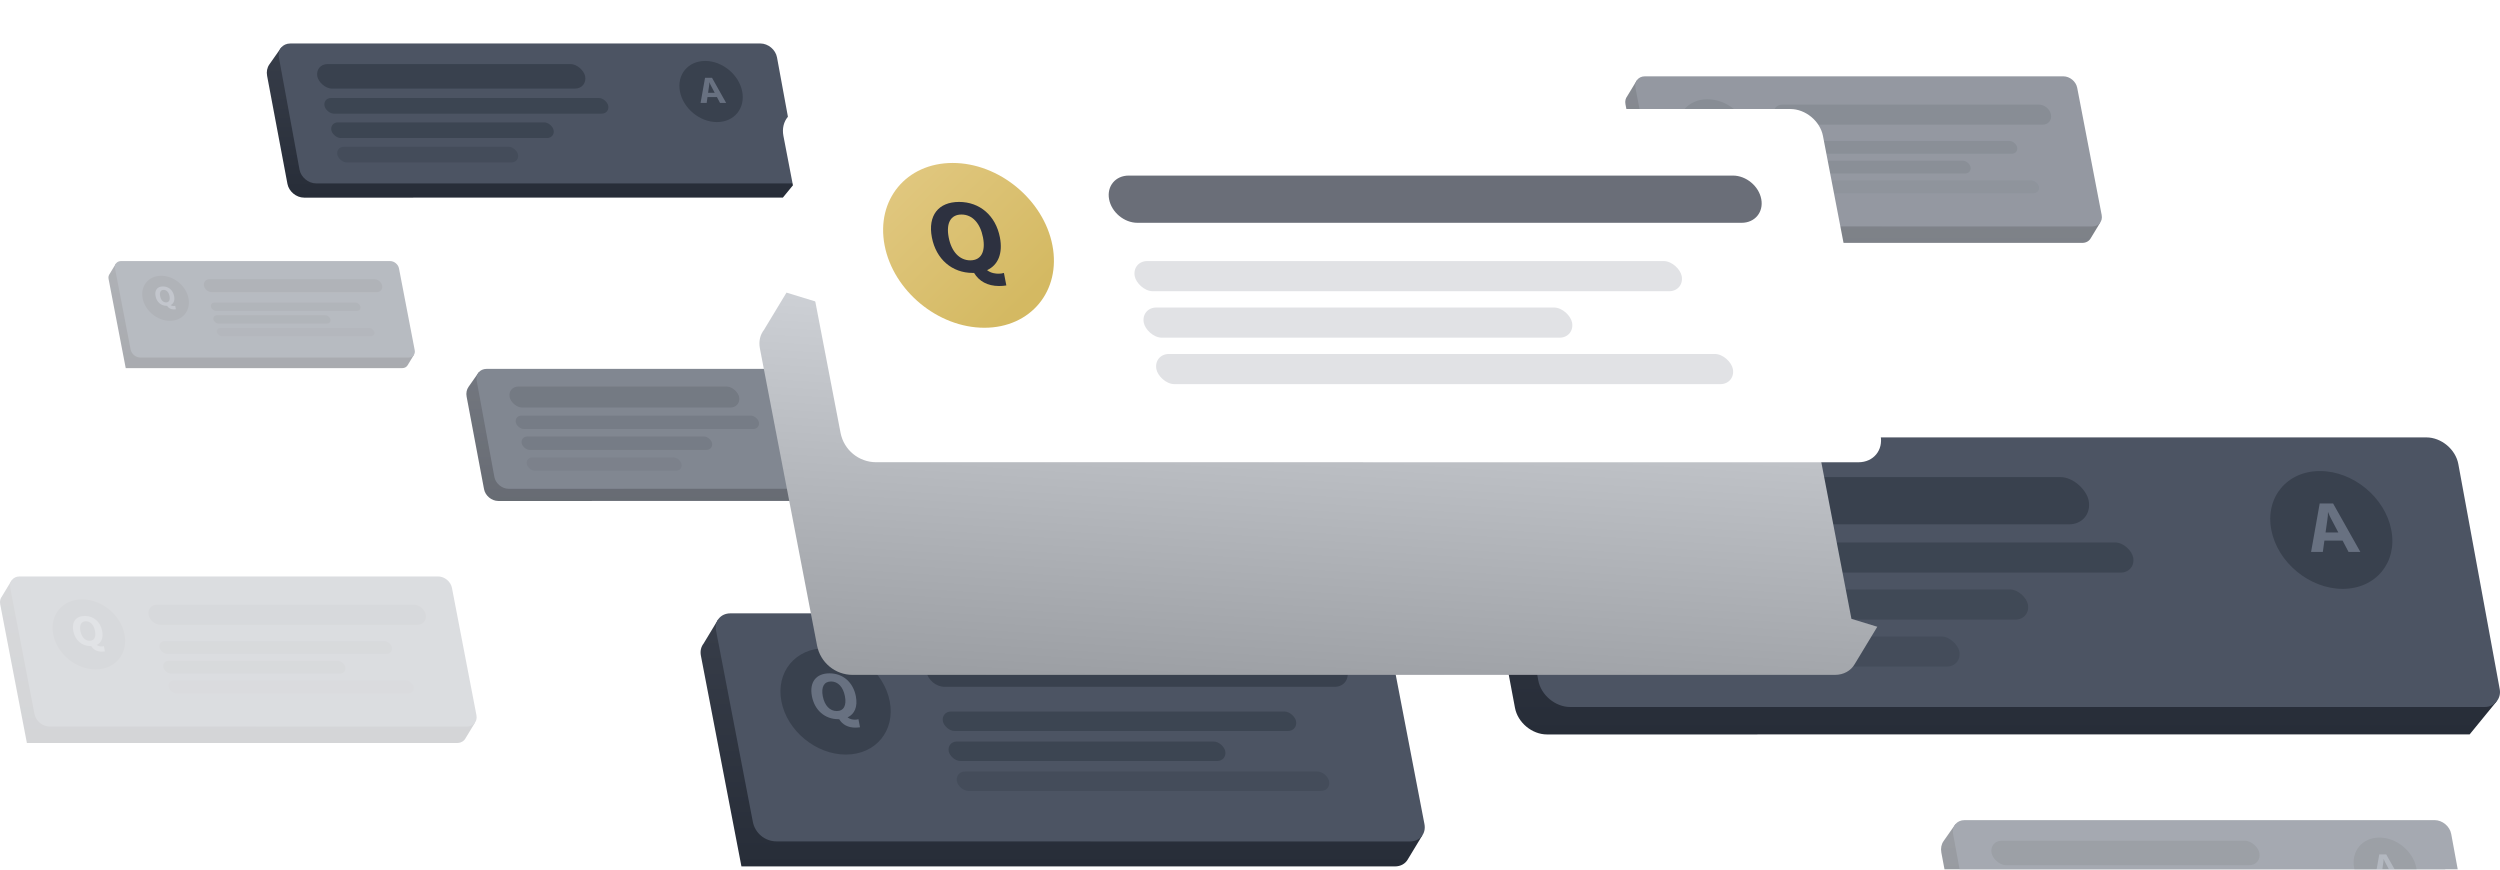 <svg width="345" height="120" viewBox="0 0 345 120" fill="none" xmlns="http://www.w3.org/2000/svg">
<path d="M336.035 67.828C335.661 65.796 333.682 64.148 331.616 64.148L207.395 61.469L204.253 65.948C203.664 66.787 203.455 67.865 203.665 68.978L209.065 97.674C209.439 99.707 211.417 101.354 213.484 101.354H242.522V101.351H340.809L344.505 96.828L336.035 67.828Z" fill="url(#paint0_linear_218_43286)"/>
<path d="M339.25 64.041C338.876 62.008 336.897 60.361 334.831 60.361H209.857C207.79 60.361 206.418 62.008 206.792 64.041L212.28 93.887C212.654 95.919 214.632 97.567 216.699 97.567H252.461V97.562H342.933C344.224 97.562 345.199 96.392 344.965 95.122L339.25 64.041Z" fill="#4C5463"/>
<rect opacity="0.8" width="75.461" height="4.23" rx="2.115" transform="matrix(1 0 0.181 0.984 218.536 74.858)" fill="#39414E"/>
<rect opacity="0.6" width="59.108" height="4.23" rx="2.115" transform="matrix(1 0 0.181 0.984 220.361 81.344)" fill="#39414E"/>
<rect opacity="0.4" width="48.06" height="4.23" rx="2.115" transform="matrix(1 0 0.181 0.984 221.946 87.829)" fill="#39414E"/>
<rect width="71.23" height="6.627" rx="3.314" transform="matrix(1 0 0.181 0.984 216.412 65.839)" fill="#39414E"/>
<circle cx="8.279" cy="8.279" r="8.279" transform="matrix(1 0 0.189 0.982 311.878 65.004)" fill="#39414E"/>
<path d="M324.098 76.167H325.728L321.968 69.481H320.117L318.93 76.167H320.55L320.767 74.604H323.28L324.098 76.167ZM320.926 73.483L321.19 71.619C321.23 71.327 321.267 71.073 321.258 70.677H321.278C321.421 71.073 321.556 71.327 321.708 71.619L322.69 73.483H320.926Z" fill="#687181"/>
<g opacity="0.7">
<path d="M123.252 54.226C123.086 53.323 122.206 52.59 121.287 52.59L66.052 51.399L64.655 53.39C64.393 53.764 64.3 54.243 64.393 54.738L66.795 67.497C66.961 68.401 67.841 69.134 68.76 69.134H81.671V69.132H125.375L127.019 67.121L123.252 54.226Z" fill="url(#paint1_linear_218_43286)"/>
<path d="M124.682 52.543C124.516 51.639 123.636 50.906 122.717 50.906H67.147C66.228 50.906 65.618 51.639 65.784 52.543L68.224 65.814C68.391 66.718 69.27 67.45 70.189 67.45H86.091V67.448H126.32C126.894 67.448 127.327 66.928 127.223 66.363L124.682 52.543Z" fill="#4C5463"/>
<rect opacity="0.8" width="33.554" height="1.881" rx="0.94" transform="matrix(1 0 0.181 0.984 71.006 57.353)" fill="#39414E"/>
<rect opacity="0.8" width="26.282" height="1.881" rx="0.94" transform="matrix(1 0 0.181 0.984 71.817 60.236)" fill="#39414E"/>
<rect opacity="0.4" width="21.37" height="1.881" rx="0.94" transform="matrix(1 0 0.181 0.984 72.522 63.12)" fill="#39414E"/>
<rect width="31.673" height="2.947" rx="1.473" transform="matrix(1 0 0.181 0.984 70.062 53.342)" fill="#39414E"/>
<circle cx="3.681" cy="3.681" r="3.681" transform="matrix(1 0 0.189 0.982 112.511 52.971)" fill="#39414E"/>
<path d="M117.945 57.935H118.67L116.998 54.962H116.175L115.647 57.935H116.367L116.464 57.24H117.581L117.945 57.935ZM116.534 56.742L116.652 55.913C116.669 55.783 116.686 55.67 116.682 55.494H116.691C116.754 55.67 116.814 55.783 116.882 55.913L117.319 56.742H116.534Z" fill="#687181"/>
</g>
<path d="M99.091 85.504L97.103 88.796L97.108 88.797C96.753 89.23 96.597 89.827 96.724 90.486L102.318 119.566C132.379 119.566 162.439 119.565 192.5 119.565C193.293 119.565 193.927 119.194 194.262 118.618L196.284 115.277L193.98 114.571L189.346 90.486C189.091 89.163 187.792 88.09 186.445 88.09H107.533L99.091 85.504Z" fill="url(#paint2_linear_218_43286)"/>
<path d="M100.798 84.642C99.45 84.642 98.564 85.715 98.819 87.038L103.892 113.407C104.194 114.977 105.568 116.112 107.167 116.112H150.473V116.118H194.595C195.943 116.118 196.829 115.045 196.574 113.721L191.441 87.038C191.186 85.715 189.887 84.642 188.54 84.642H100.798Z" fill="#4C5463"/>
<path d="M122.787 96.79C123.567 100.844 120.852 104.131 116.723 104.131C112.594 104.131 108.614 100.844 107.834 96.79C107.054 92.735 109.769 89.448 113.898 89.448C118.027 89.448 122.007 92.735 122.787 96.79Z" fill="#39414E"/>
<path d="M116.963 99.001C117.942 98.55 118.383 97.513 118.108 96.084C117.733 94.137 116.313 92.921 114.468 92.921C112.624 92.921 111.671 94.137 112.046 96.084C112.419 98.023 113.841 99.248 115.686 99.248H115.807C116.242 99.979 117.001 100.412 118.04 100.412C118.291 100.412 118.452 100.395 118.68 100.361L118.465 99.248C118.309 99.29 118.184 99.316 117.994 99.316C117.742 99.316 117.329 99.281 116.963 99.001ZM113.544 96.084C113.299 94.808 113.723 94.043 114.684 94.043C115.646 94.043 116.356 94.808 116.601 96.084C116.847 97.36 116.431 98.125 115.47 98.125C114.508 98.125 113.788 97.351 113.544 96.084Z" fill="#687181"/>
<path d="M127.835 92.677C127.621 91.515 128.406 90.573 129.587 90.573H183.42C184.602 90.573 185.733 91.515 185.947 92.677C186.161 93.839 185.376 94.781 184.194 94.781H130.361C129.18 94.781 128.048 93.839 127.835 92.677Z" fill="#39414E"/>
<rect opacity="0.8" width="48.739" height="2.731" rx="1.365" transform="matrix(1 0 0.181 0.984 129.871 98.189)" fill="#39414E"/>
<rect opacity="0.8" width="38.164" height="2.731" rx="1.365" transform="matrix(1 0 0.181 0.984 130.677 102.33)" fill="#39414E"/>
<rect opacity="0.4" width="51.37" height="2.731" rx="1.365" transform="matrix(1 0 0.181 0.984 131.8 106.468)" fill="#39414E"/>
<g opacity="0.6">
<path d="M225.871 11.101L224.562 13.267L224.565 13.268C224.332 13.553 224.229 13.946 224.312 14.38L227.994 33.519C247.78 33.519 267.565 33.519 287.35 33.519C287.872 33.519 288.289 33.274 288.51 32.895L289.84 30.697L288.324 30.232L285.274 14.38C285.107 13.509 284.252 12.803 283.365 12.803H231.427L225.871 11.101Z" fill="url(#paint3_linear_218_43286)"/>
<path d="M226.994 10.534C226.107 10.534 225.524 11.24 225.691 12.111L229.03 29.466C229.229 30.5 230.134 31.247 231.186 31.247H259.689V31.251H288.729C289.616 31.251 290.2 30.544 290.032 29.673L286.653 12.111C286.486 11.24 285.631 10.534 284.744 10.534H226.994Z" fill="#4C5463"/>
<path d="M241.467 18.529C241.98 21.197 240.193 23.361 237.476 23.361C234.758 23.361 232.139 21.197 231.625 18.529C231.112 15.86 232.899 13.697 235.616 13.697C238.334 13.697 240.953 15.86 241.467 18.529Z" fill="#39414E"/>
<path d="M237.633 19.985C238.277 19.688 238.568 19.005 238.387 18.065C238.14 16.783 237.206 15.983 235.992 15.983C234.778 15.983 234.151 16.783 234.397 18.065C234.643 19.341 235.579 20.147 236.793 20.147H236.872C237.159 20.628 237.658 20.914 238.342 20.914C238.508 20.914 238.614 20.902 238.763 20.88L238.622 20.147C238.519 20.175 238.437 20.192 238.312 20.192C238.146 20.192 237.874 20.169 237.633 19.985ZM235.383 18.065C235.222 17.225 235.501 16.721 236.134 16.721C236.766 16.721 237.234 17.225 237.395 18.065C237.557 18.904 237.283 19.408 236.651 19.408C236.018 19.408 235.544 18.899 235.383 18.065Z" fill="#687181"/>
<path d="M244.789 15.822C244.649 15.057 245.165 14.437 245.943 14.437H281.374C282.152 14.437 282.897 15.057 283.037 15.822C283.178 16.586 282.661 17.206 281.884 17.206H246.452C245.674 17.206 244.93 16.586 244.789 15.822Z" fill="#39414E"/>
<rect opacity="0.8" width="32.079" height="1.797" rx="0.899" transform="matrix(1 0 0.181 0.984 246.129 19.45)" fill="#39414E"/>
<rect opacity="0.8" width="25.118" height="1.797" rx="0.899" transform="matrix(1 0 0.181 0.984 246.66 22.175)" fill="#39414E"/>
<rect opacity="0.4" width="33.81" height="1.797" rx="0.899" transform="matrix(1 0 0.181 0.984 247.399 24.898)" fill="#39414E"/>
</g>
<g opacity="0.4">
<path d="M15.985 36.39L15.143 37.782L15.146 37.783C14.995 37.967 14.929 38.219 14.983 38.498L17.35 50.802C30.069 50.802 42.789 50.802 55.508 50.802C55.843 50.802 56.111 50.645 56.253 50.401L57.109 48.987L56.134 48.689L54.173 38.498C54.066 37.938 53.516 37.484 52.946 37.484H19.556L15.985 36.39Z" fill="url(#paint4_linear_218_43286)"/>
<path d="M16.707 36.026C16.137 36.026 15.762 36.48 15.87 37.04L18.016 48.197C18.144 48.861 18.725 49.342 19.402 49.342H37.726V49.344H56.395C56.965 49.344 57.34 48.89 57.232 48.33L55.06 37.04C54.952 36.48 54.403 36.026 53.832 36.026H16.707Z" fill="#4C5463"/>
<path d="M26.011 41.165C26.341 42.881 25.192 44.272 23.445 44.272C21.698 44.272 20.014 42.881 19.684 41.165C19.354 39.45 20.503 38.059 22.25 38.059C23.997 38.059 25.681 39.45 26.011 41.165Z" fill="#39414E"/>
<path d="M23.547 42.102C23.961 41.911 24.147 41.472 24.031 40.867C23.872 40.043 23.271 39.529 22.491 39.529C21.711 39.529 21.308 40.043 21.466 40.867C21.624 41.688 22.226 42.206 23.006 42.206H23.057C23.241 42.515 23.563 42.699 24.002 42.699C24.109 42.699 24.177 42.692 24.273 42.677L24.182 42.206C24.116 42.224 24.063 42.235 23.983 42.235C23.876 42.235 23.701 42.22 23.547 42.102ZM22.1 40.867C21.996 40.328 22.176 40.004 22.582 40.004C22.989 40.004 23.29 40.328 23.393 40.867C23.497 41.407 23.322 41.731 22.915 41.731C22.508 41.731 22.203 41.403 22.1 40.867Z" fill="#687181"/>
<path d="M28.147 39.425C28.056 38.933 28.388 38.534 28.888 38.534H51.666C52.166 38.534 52.645 38.933 52.735 39.425C52.826 39.916 52.494 40.315 51.994 40.315H29.216C28.716 40.315 28.237 39.916 28.147 39.425Z" fill="#39414E"/>
<rect opacity="0.8" width="20.623" height="1.156" rx="0.578" transform="matrix(1 0 0.181 0.984 29.008 41.758)" fill="#39414E"/>
<rect opacity="0.8" width="16.148" height="1.156" rx="0.578" transform="matrix(1 0 0.181 0.984 29.349 43.51)" fill="#39414E"/>
<rect opacity="0.4" width="21.736" height="1.156" rx="0.578" transform="matrix(1 0 0.181 0.984 29.825 45.26)" fill="#39414E"/>
</g>
<g opacity="0.2">
<path d="M1.587 80.117L0.278 82.283L0.282 82.284C0.048 82.569 -0.055 82.962 0.028 83.396L3.711 102.535C23.496 102.535 43.281 102.535 63.066 102.535C63.588 102.535 64.005 102.29 64.226 101.912L65.556 99.713L64.04 99.248L60.99 83.396C60.823 82.525 59.968 81.819 59.081 81.819H7.143L1.587 80.117Z" fill="url(#paint5_linear_218_43286)"/>
<path d="M2.71 79.55C1.823 79.55 1.24 80.256 1.408 81.127L4.746 98.483C4.945 99.516 5.85 100.263 6.902 100.263H35.406V100.267H64.445C65.332 100.267 65.916 99.561 65.748 98.689L62.369 81.127C62.202 80.256 61.347 79.55 60.46 79.55H2.71Z" fill="#4C5463"/>
<path d="M17.183 87.545C17.696 90.213 15.909 92.377 13.192 92.377C10.474 92.377 7.855 90.213 7.341 87.545C6.828 84.876 8.615 82.713 11.333 82.713C14.05 82.713 16.67 84.876 17.183 87.545Z" fill="#39414E"/>
<path d="M13.35 89.001C13.994 88.704 14.284 88.021 14.103 87.081C13.857 85.799 12.922 84.999 11.708 84.999C10.494 84.999 9.867 85.799 10.113 87.081C10.359 88.357 11.295 89.163 12.509 89.163H12.589C12.875 89.644 13.374 89.93 14.059 89.93C14.224 89.93 14.33 89.918 14.479 89.896L14.338 89.163C14.236 89.191 14.153 89.208 14.028 89.208C13.863 89.208 13.59 89.185 13.35 89.001ZM11.099 87.081C10.938 86.241 11.217 85.738 11.85 85.738C12.482 85.738 12.95 86.241 13.111 87.081C13.273 87.92 12.999 88.424 12.367 88.424C11.734 88.424 11.26 87.915 11.099 87.081Z" fill="#687181"/>
<path d="M20.505 84.838C20.365 84.073 20.881 83.453 21.659 83.453H57.091C57.868 83.453 58.613 84.073 58.753 84.838C58.894 85.603 58.378 86.222 57.6 86.222H22.168C21.39 86.222 20.646 85.603 20.505 84.838Z" fill="#39414E"/>
<rect opacity="0.8" width="32.079" height="1.797" rx="0.899" transform="matrix(1 0 0.181 0.984 21.845 88.466)" fill="#39414E"/>
<rect opacity="0.8" width="25.118" height="1.797" rx="0.899" transform="matrix(1 0 0.181 0.984 22.376 91.191)" fill="#39414E"/>
<rect opacity="0.4" width="33.81" height="1.797" rx="0.899" transform="matrix(1 0 0.181 0.984 23.115 93.914)" fill="#39414E"/>
</g>
<path d="M105.557 9.875C105.363 8.82 104.336 7.965 103.263 7.965L38.797 6.575L37.167 8.899C36.861 9.335 36.752 9.894 36.861 10.472L39.664 25.364C39.858 26.419 40.885 27.274 41.957 27.274H57.027V27.272H108.034L109.953 24.925L105.557 9.875Z" fill="url(#paint6_linear_218_43286)"/>
<path d="M107.225 7.91C107.031 6.855 106.004 6 104.932 6H40.075C39.002 6 38.29 6.855 38.484 7.91L41.332 23.399C41.526 24.454 42.553 25.309 43.626 25.309H62.185V25.306H109.137C109.807 25.306 110.313 24.699 110.191 24.04L107.225 7.91Z" fill="#4C5463"/>
<rect opacity="0.8" width="39.162" height="2.195" rx="1.098" transform="matrix(1 0 0.181 0.984 44.579 13.524)" fill="#39414E"/>
<rect opacity="0.8" width="30.675" height="2.195" rx="1.098" transform="matrix(1 0 0.181 0.984 45.526 16.889)" fill="#39414E"/>
<rect opacity="0.4" width="24.942" height="2.195" rx="1.098" transform="matrix(1 0 0.181 0.984 46.349 20.255)" fill="#39414E"/>
<rect width="36.966" height="3.439" rx="1.72" transform="matrix(1 0 0.181 0.984 43.477 8.843)" fill="#39414E"/>
<circle cx="4.296" cy="4.296" r="4.296" transform="matrix(1 0 0.189 0.982 93.02 8.41)" fill="#39414E"/>
<path d="M99.362 14.203H100.208L98.257 10.733H97.296L96.68 14.203H97.521L97.634 13.392H98.937L99.362 14.203ZM97.716 12.81L97.853 11.843C97.874 11.691 97.893 11.559 97.888 11.354H97.898C97.973 11.559 98.043 11.691 98.122 11.843L98.632 12.81H97.716Z" fill="#687181"/>
<g opacity="0.5">
<path d="M336.6 117.05C336.406 115.995 335.379 115.14 334.306 115.14L269.84 113.75L268.21 116.074C267.904 116.51 267.795 117.069 267.904 117.647L270.707 132.539C270.901 133.594 271.928 134.449 273 134.449H288.07V134.447H339.077L340.996 132.1L336.6 117.05Z" fill="url(#paint7_linear_218_43286)"/>
<path d="M338.268 115.085C338.074 114.03 337.047 113.175 335.975 113.175H271.118C270.045 113.175 269.333 114.03 269.527 115.085L272.375 130.574C272.569 131.629 273.596 132.484 274.669 132.484H293.228V132.481H340.18C340.85 132.481 341.356 131.874 341.234 131.215L338.268 115.085Z" fill="#4C5463"/>
<rect width="36.966" height="3.439" rx="1.72" transform="matrix(1 0 0.181 0.984 274.52 116.017)" fill="#39414E"/>
<circle cx="4.296" cy="4.296" r="4.296" transform="matrix(1 0 0.189 0.982 324.063 115.584)" fill="#39414E"/>
<path d="M330.405 121.378H331.251L329.3 117.908H328.339L327.723 121.378H328.564L328.677 120.567H329.98L330.405 121.378ZM328.759 119.985L328.896 119.018C328.917 118.866 328.936 118.734 328.932 118.529H328.941C329.016 118.734 329.086 118.866 329.165 119.018L329.674 119.985H328.759Z" fill="#687181"/>
</g>
<g filter="url(#filter0_d_218_43286)">
<path d="M108.535 16.38L105.456 21.477L105.464 21.48C104.913 22.151 104.672 23.075 104.868 24.096L112.753 65.079C113.206 67.433 115.265 69.134 117.663 69.134C162.844 69.134 208.025 69.134 253.207 69.134C254.436 69.134 255.417 68.558 255.935 67.667L259.067 62.492L255.498 61.399L248.322 24.096C247.927 22.046 245.916 20.385 243.828 20.385H121.609L108.535 16.38Z" fill="url(#paint8_linear_218_43286)"/>
</g>
<path d="M111.178 15.045C109.091 15.045 107.718 16.707 108.113 18.756L115.996 59.73C116.449 62.084 118.508 63.786 120.906 63.786H188.116V63.794H256.452C258.539 63.794 259.912 62.133 259.517 60.083L251.567 18.756C251.172 16.707 249.16 15.045 247.073 15.045H111.178Z" fill="white"/>
<path d="M145.235 33.859C146.443 40.139 142.238 45.23 135.843 45.23C129.448 45.23 123.284 40.139 122.076 33.859C120.868 27.579 125.073 22.488 131.468 22.488C137.863 22.488 144.027 27.579 145.235 33.859Z" fill="url(#paint9_linear_218_43286)"/>
<path d="M136.215 37.283C137.73 36.585 138.414 34.978 137.988 32.766C137.408 29.75 135.208 27.866 132.351 27.866C129.494 27.866 128.019 29.75 128.6 32.766C129.177 35.769 131.38 37.665 134.236 37.665H134.424C135.098 38.798 136.274 39.47 137.883 39.47C138.272 39.47 138.522 39.443 138.874 39.391L138.542 37.665C138.3 37.731 138.106 37.77 137.811 37.77C137.422 37.77 136.782 37.718 136.215 37.283ZM130.92 32.766C130.54 30.79 131.197 29.605 132.686 29.605C134.175 29.605 135.274 30.79 135.654 32.766C136.035 34.741 135.391 35.927 133.902 35.927C132.413 35.927 131.297 34.728 130.92 32.766Z" fill="#2D3140"/>
<path d="M153.053 27.488C152.722 25.688 153.937 24.229 155.767 24.229H239.144C240.974 24.229 242.726 25.688 243.057 27.488C243.388 29.288 242.173 30.747 240.343 30.747H156.966C155.136 30.747 153.384 29.288 153.053 27.488Z" fill="#6A6E78"/>
<rect width="75.487" height="4.23" rx="2.115" transform="matrix(1 0 0.181 0.984 156.207 36.026)" fill="#E1E2E5"/>
<rect width="59.108" height="4.23" rx="2.115" transform="matrix(1 0 0.181 0.984 157.456 42.438)" fill="#E1E2E5"/>
<rect width="79.561" height="4.23" rx="2.115" transform="matrix(1 0 0.181 0.984 159.194 48.849)" fill="#E1E2E5"/>
<defs>
<filter id="filter0_d_218_43286" x="64.8" y="0.38" width="234.266" height="132.754" filterUnits="userSpaceOnUse" color-interpolation-filters="sRGB">
<feFlood flood-opacity="0" result="BackgroundImageFix"/>
<feColorMatrix in="SourceAlpha" type="matrix" values="0 0 0 0 0 0 0 0 0 0 0 0 0 0 0 0 0 0 127 0" result="hardAlpha"/>
<feOffset dy="24"/>
<feGaussianBlur stdDeviation="20"/>
<feComposite in2="hardAlpha" operator="out"/>
<feColorMatrix type="matrix" values="0 0 0 0 0 0 0 0 0 0 0 0 0 0 0 0 0 0 0.33 0"/>
<feBlend mode="normal" in2="BackgroundImageFix" result="effect1_dropShadow_218_43286"/>
<feBlend mode="normal" in="SourceGraphic" in2="effect1_dropShadow_218_43286" result="shape"/>
</filter>
<linearGradient id="paint0_linear_218_43286" x1="274.045" y1="61.469" x2="274.045" y2="101.354" gradientUnits="userSpaceOnUse">
<stop stop-color="#373D49"/>
<stop offset="1" stop-color="#272D38"/>
</linearGradient>
<linearGradient id="paint1_linear_218_43286" x1="95.688" y1="51.399" x2="95.688" y2="69.134" gradientUnits="userSpaceOnUse">
<stop stop-color="#373D49"/>
<stop offset="1" stop-color="#272D38"/>
</linearGradient>
<linearGradient id="paint2_linear_218_43286" x1="146.482" y1="85.504" x2="146.482" y2="119.566" gradientUnits="userSpaceOnUse">
<stop stop-color="#373D49"/>
<stop offset="1" stop-color="#272D38"/>
</linearGradient>
<linearGradient id="paint3_linear_218_43286" x1="257.062" y1="11.101" x2="257.062" y2="33.519" gradientUnits="userSpaceOnUse">
<stop stop-color="#373D49"/>
<stop offset="1" stop-color="#272D38"/>
</linearGradient>
<linearGradient id="paint4_linear_218_43286" x1="36.037" y1="36.39" x2="36.037" y2="50.802" gradientUnits="userSpaceOnUse">
<stop stop-color="#373D49"/>
<stop offset="1" stop-color="#272D38"/>
</linearGradient>
<linearGradient id="paint5_linear_218_43286" x1="32.778" y1="80.117" x2="32.778" y2="102.535" gradientUnits="userSpaceOnUse">
<stop stop-color="#373D49"/>
<stop offset="1" stop-color="#272D38"/>
</linearGradient>
<linearGradient id="paint6_linear_218_43286" x1="73.386" y1="6.575" x2="73.386" y2="27.274" gradientUnits="userSpaceOnUse">
<stop stop-color="#373D49"/>
<stop offset="1" stop-color="#272D38"/>
</linearGradient>
<linearGradient id="paint7_linear_218_43286" x1="304.429" y1="113.75" x2="304.429" y2="134.449" gradientUnits="userSpaceOnUse">
<stop stop-color="#373D49"/>
<stop offset="1" stop-color="#272D38"/>
</linearGradient>
<linearGradient id="paint8_linear_218_43286" x1="227.059" y1="18.226" x2="223.105" y2="79.317" gradientUnits="userSpaceOnUse">
<stop stop-color="#D3D6DB"/>
<stop offset="1" stop-color="#979A9F"/>
</linearGradient>
<linearGradient id="paint9_linear_218_43286" x1="111.844" y1="13.055" x2="140.581" y2="42.381" gradientUnits="userSpaceOnUse">
<stop stop-color="#E9D193"/>
<stop offset="1" stop-color="#D4B962"/>
</linearGradient>
</defs>
</svg>
